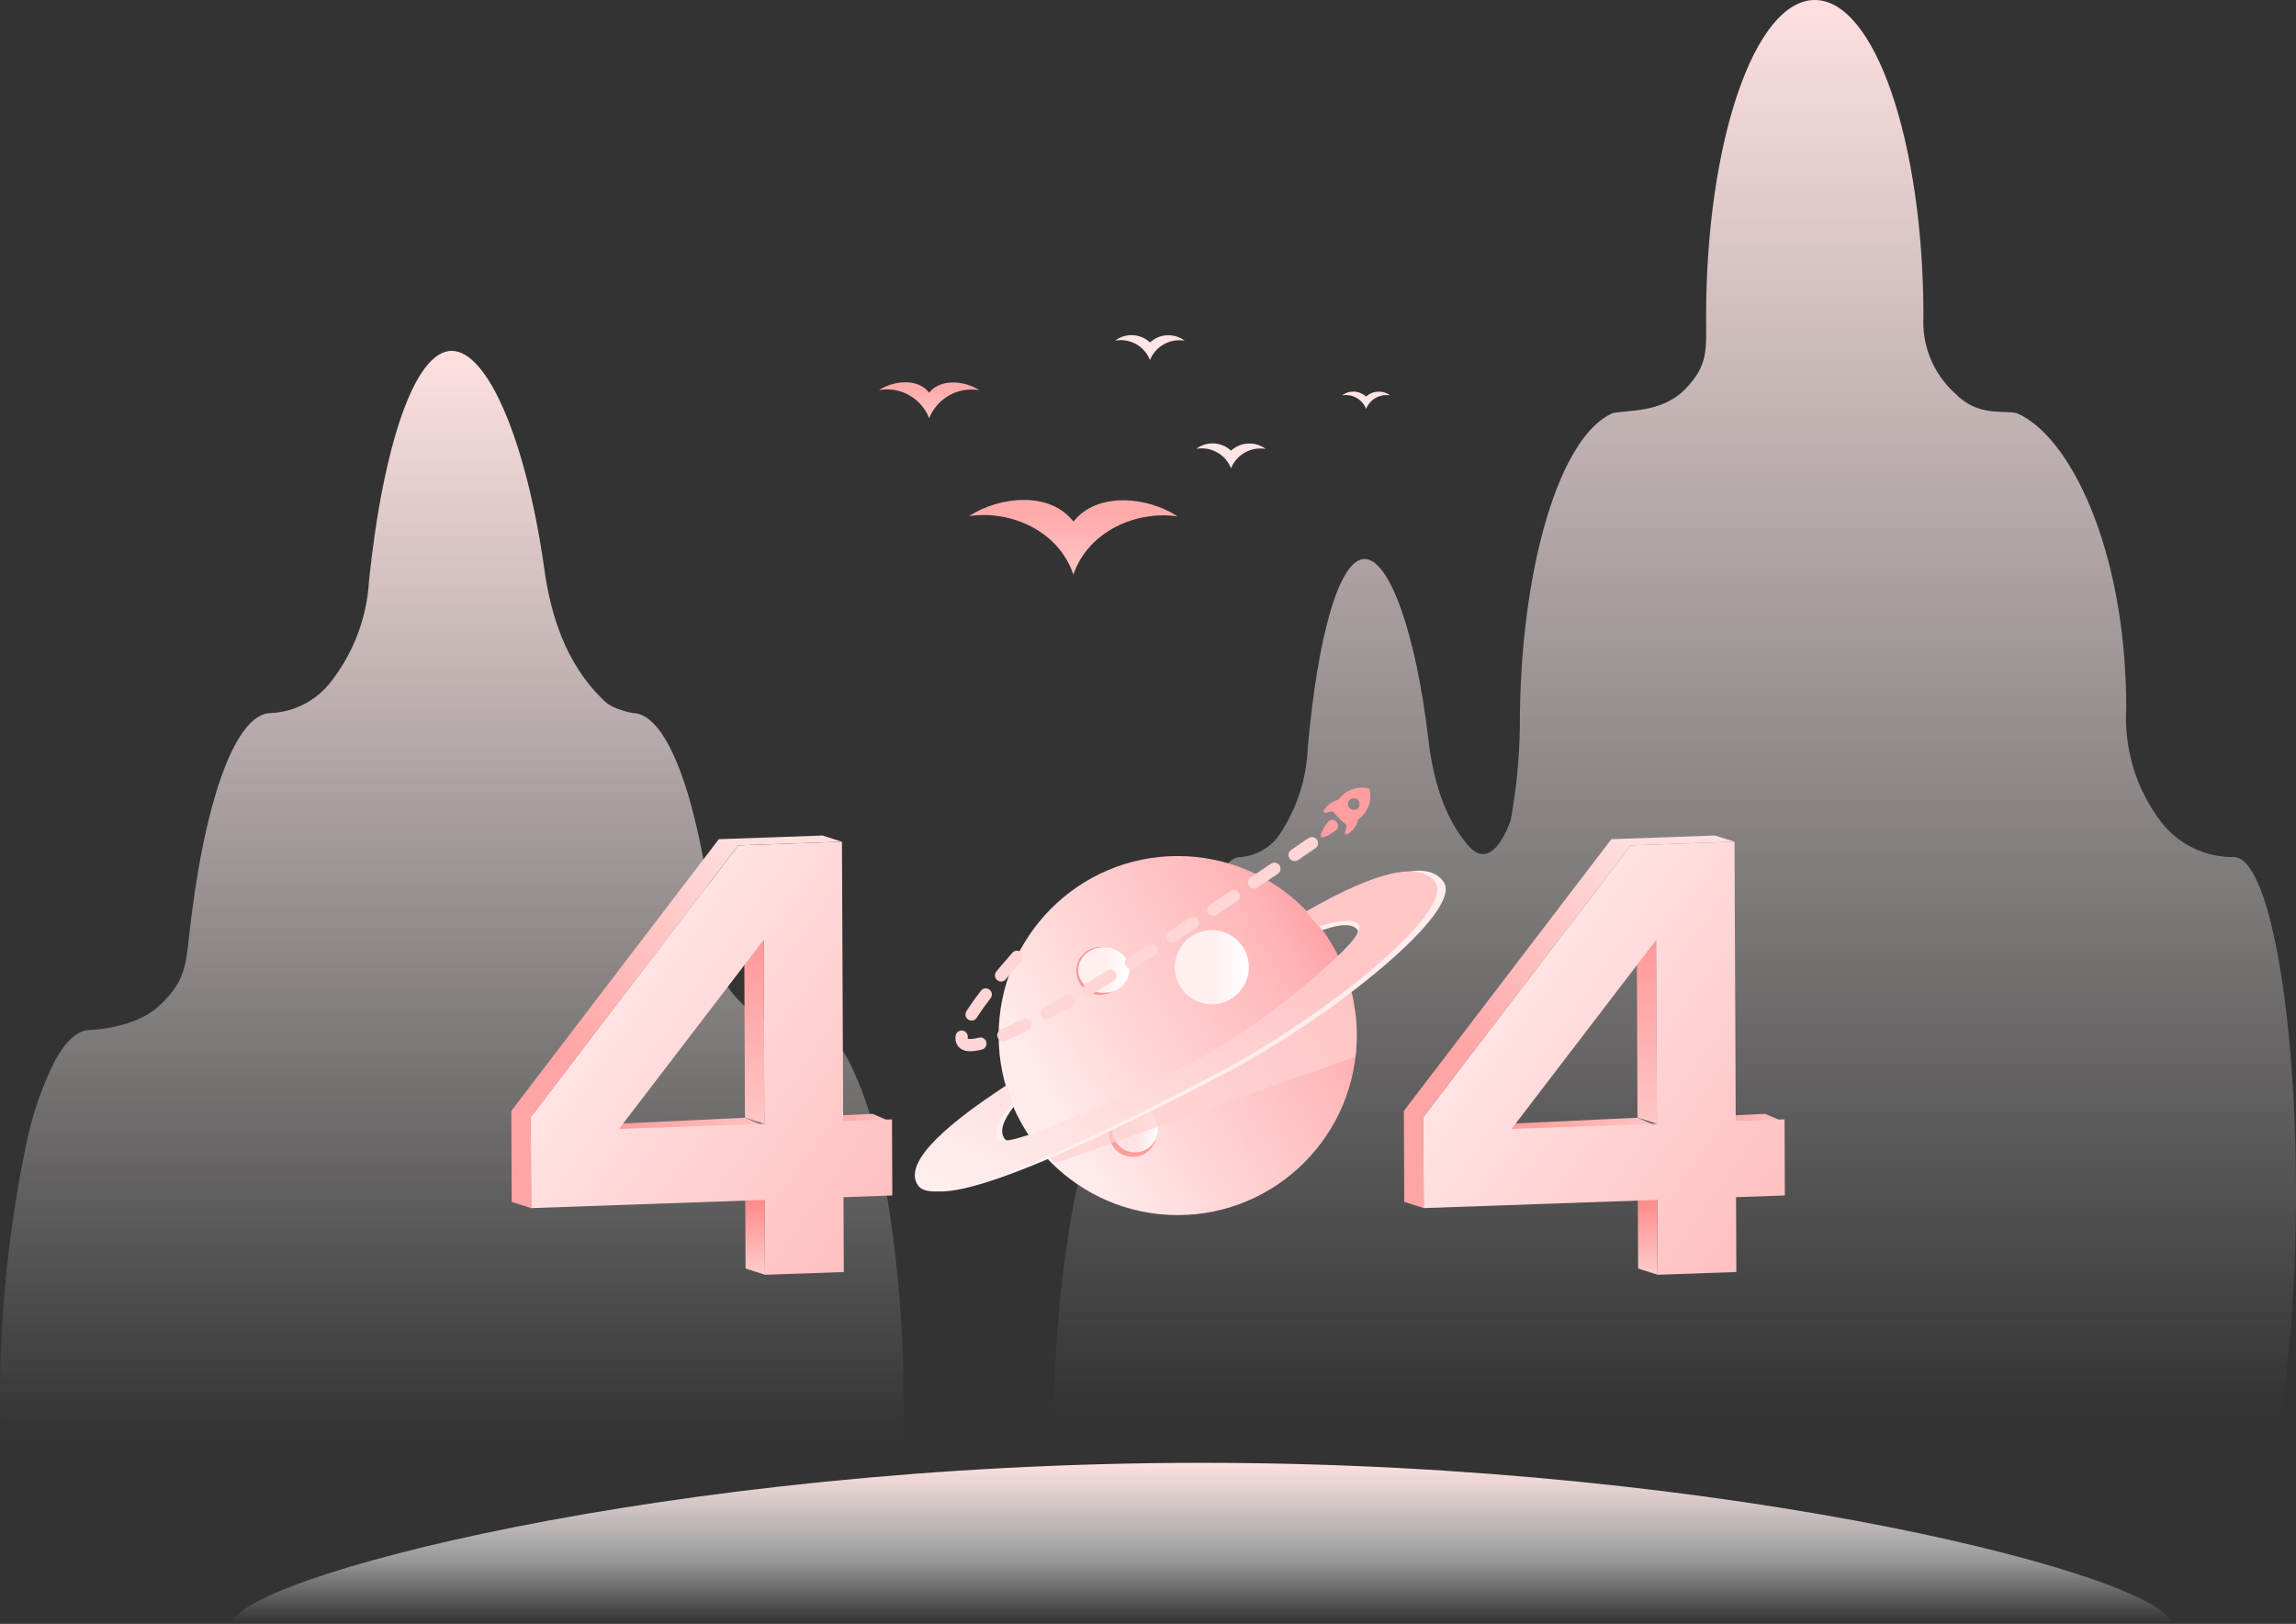 <?xml version="1.0" encoding="UTF-8"?>
<svg width="140px" height="99px" viewBox="0 0 140 99" version="1.1" xmlns="http://www.w3.org/2000/svg" xmlns:xlink="http://www.w3.org/1999/xlink">
    <rect x="0" y="0" width="140" height="99" fill="#333333" stroke="none"/>
    <title>编组</title>
    <defs>
        <linearGradient x1="50%" y1="0%" x2="50%" y2="92.1%" id="linearGradient-1">
            <stop stop-color="#FFE0E1" offset="0%"></stop>
            <stop stop-color="#FFFFFF" stop-opacity="0" offset="100%"></stop>
        </linearGradient>
        <linearGradient x1="50%" y1="0%" x2="50%" y2="92.1%" id="linearGradient-2">
            <stop stop-color="#FFE0E1" offset="0%"></stop>
            <stop stop-color="#FFFFFF" stop-opacity="0" offset="100%"></stop>
        </linearGradient>
        <linearGradient x1="50%" y1="0%" x2="50%" y2="100%" id="linearGradient-3">
            <stop stop-color="#FFE0E0" offset="0%"></stop>
            <stop stop-color="#FFFFFF" stop-opacity="0.502" offset="60%"></stop>
            <stop stop-color="#FFFFFF" stop-opacity="0" offset="100%"></stop>
        </linearGradient>
        <linearGradient x1="0%" y1="50%" x2="100%" y2="50%" id="linearGradient-4">
            <stop stop-color="#FFA0A0" offset="0%"></stop>
            <stop stop-color="#FFC3C3" offset="100%"></stop>
        </linearGradient>
        <linearGradient x1="50%" y1="0%" x2="50%" y2="100%" id="linearGradient-5">
            <stop stop-color="#FF8484" offset="0%"></stop>
            <stop stop-color="#FFCCCC" offset="100%"></stop>
        </linearGradient>
        <linearGradient x1="50%" y1="0%" x2="50%" y2="100%" id="linearGradient-6">
            <stop stop-color="#FF9696" offset="0%"></stop>
            <stop stop-color="#FFC6C6" offset="100%"></stop>
        </linearGradient>
        <linearGradient x1="0%" y1="50%" x2="100%" y2="50%" id="linearGradient-7">
            <stop stop-color="#FF9696" offset="0%"></stop>
            <stop stop-color="#FFC4C4" offset="100%"></stop>
        </linearGradient>
        <linearGradient x1="27.303%" y1="65.8%" x2="74.19%" y2="7.9%" id="linearGradient-8">
            <stop stop-color="#FFA5A5" offset="0%"></stop>
            <stop stop-color="#FFDEDE" offset="100%"></stop>
        </linearGradient>
        <linearGradient x1="25.611%" y1="27.6%" x2="98.779%" y2="88.9%" id="linearGradient-9">
            <stop stop-color="#FFE5E5" offset="0%"></stop>
            <stop stop-color="#FFBEBE" offset="100%"></stop>
        </linearGradient>
        <linearGradient x1="98.182%" y1="11.5%" x2="8.886%" y2="61.4%" id="linearGradient-10">
            <stop stop-color="#FF9699" offset="0%"></stop>
            <stop stop-color="#FFB5B7" offset="24.5%"></stop>
            <stop stop-color="#FFEBEB" offset="100%"></stop>
        </linearGradient>
        <linearGradient x1="50%" y1="50%" x2="100%" y2="50%" id="linearGradient-11">
            <stop stop-color="#FFEFEF" offset="0%"></stop>
            <stop stop-color="#FFFFFF" offset="100%"></stop>
        </linearGradient>
        <linearGradient x1="50%" y1="50%" x2="100%" y2="50%" id="linearGradient-12">
            <stop stop-color="#FFE2E2" offset="0%"></stop>
            <stop stop-color="#FDFDFD" offset="100%"></stop>
        </linearGradient>
        <linearGradient x1="50%" y1="50%" x2="100%" y2="50%" id="linearGradient-13">
            <stop stop-color="#FFEFEF" offset="0%"></stop>
            <stop stop-color="#FFFFFF" offset="100%"></stop>
        </linearGradient>
        <linearGradient x1="-13.9%" y1="60.347%" x2="107.9%" y2="39.051%" id="linearGradient-14">
            <stop stop-color="#FFD0D0" offset="0%"></stop>
            <stop stop-color="#FFD1D1" offset="100%"></stop>
        </linearGradient>
        <linearGradient x1="100%" y1="29.608%" x2="0%" y2="65.671%" id="linearGradient-15">
            <stop stop-color="#FFEDED" offset="0%"></stop>
            <stop stop-color="#FFF0F0" offset="100%"></stop>
        </linearGradient>
        <linearGradient x1="89.5%" y1="46.886%" x2="16.5%" y2="144.526%" id="linearGradient-16">
            <stop stop-color="#FFC6C7" offset="0%"></stop>
            <stop stop-color="#FFFFFF" offset="100%"></stop>
        </linearGradient>
        <linearGradient x1="50%" y1="100%" x2="50%" y2="28.3%" id="linearGradient-17">
            <stop stop-color="#FFC6C6" offset="0%"></stop>
            <stop stop-color="#FFAAAA" offset="100%"></stop>
        </linearGradient>
        <linearGradient x1="50%" y1="100%" x2="50%" y2="28.3%" id="linearGradient-18">
            <stop stop-color="#FFC6C6" offset="0%"></stop>
            <stop stop-color="#FFAAAA" offset="100%"></stop>
        </linearGradient>
        <linearGradient x1="198.2%" y1="-995.617%" x2="266.5%" y2="-1285.324%" id="linearGradient-19">
            <stop stop-color="#FFE5E5" offset="0%"></stop>
            <stop stop-color="#FFDEDE" offset="100%"></stop>
        </linearGradient>
        <linearGradient x1="198.2%" y1="-995.617%" x2="266.5%" y2="-1285.324%" id="linearGradient-20">
            <stop stop-color="#FFE5E5" offset="0%"></stop>
            <stop stop-color="#FFDEDE" offset="100%"></stop>
        </linearGradient>
    </defs>
    <g id="分类页/404" stroke="none" stroke-width="1" fill="none" fill-rule="evenodd">
        <g id="404" transform="translate(-118, -101)">
            <g id="编组" transform="translate(118, 101)">
                <g id="组_6667" fill-rule="nonzero">
                    <path d="M136.214,93.149 L136.214,93.149 C138.305,93.149 140,83.994 140,72.701 C140,61.408 138.305,52.253 136.214,52.253 C134.482,52.276 132.84,51.484 131.777,50.114 C130.261,48.128 129.506,45.663 129.647,43.166 C129.647,33.436 126.173,26.525 122.962,25.186 C122.036,24.991 120.596,25.418 119.176,23.95 C117.879,22.768 117.184,21.063 117.283,19.31 C117.283,8.645 114.316,0 110.657,0 C106.998,0 104.031,8.646 104.031,19.31 C104.031,21.286 104.188,22.242 102.769,23.711 C101.349,25.18 99.276,24.988 98.351,25.184 C95.14,26.523 92.672,34.571 92.672,44.3 C92.647,46.205 92.462,48.105 92.121,49.98 C92.121,49.98 91.06,53.342 89.518,51.542 C87.976,49.741 87.357,47.315 87.092,45.047 C86.338,38.598 84.718,34.076 83.209,34.076 C81.666,34.076 80.339,38.781 79.743,45.596 C79.672,47.369 79.14,49.092 78.2,50.595 C77.683,51.541 76.727,52.163 75.655,52.251 L75.636,52.251 C74.1,52.251 72.779,56.911 72.177,63.698 C72.252,64.839 71.858,65.961 71.086,66.803 C70.314,67.645 69.232,68.134 68.091,68.155 L68.063,68.155 C67.552,68.155 67.056,68.665 66.589,69.673 C66.031,71.002 65.627,72.391 65.384,73.812 C64.596,78.32 64.224,82.892 64.273,87.469 C64.273,89.405 64.329,91.316 64.439,93.149 L136.214,93.149 L136.214,93.149 Z" id="路径_15693" fill="url(#linearGradient-1)"></path>
                    <path d="M14.818,93.149 L54.849,93.149 C55.01,90.923 55.091,88.601 55.091,86.249 C55.162,80.677 54.621,75.114 53.478,69.661 C53.118,67.915 52.529,66.224 51.727,64.633 C51.048,63.41 50.327,62.79 49.583,62.79 L49.544,62.79 C49.544,62.79 46.91,62.706 45.425,61.353 C43.939,60 43.772,59.007 43.6,57.377 C42.725,49.131 40.802,43.47 38.569,43.47 C38.179,43.393 37.799,43.276 37.433,43.12 C37.163,43.001 36.921,42.826 36.722,42.608 C34.482,40.42 33.58,37.473 33.194,34.718 C32.098,26.885 29.742,21.391 27.542,21.391 C25.302,21.391 23.369,27.106 22.502,35.387 C22.38,37.591 21.598,39.707 20.257,41.459 C19.386,42.651 18.028,43.389 16.556,43.47 L16.528,43.47 C14.295,43.47 12.372,49.131 11.496,57.375 C11.325,59.005 11.158,59.995 9.672,61.351 C8.186,62.708 5.553,62.788 5.553,62.788 L5.513,62.788 C4.767,62.788 4.049,63.41 3.37,64.632 C2.567,66.223 1.979,67.914 1.619,69.661 C0.476,75.114 -0.065,80.677 0.006,86.249 C0.006,88.6 0.088,90.921 0.247,93.149 L14.818,93.149 Z" id="路径_15694" fill="url(#linearGradient-2)"></path>
                </g>
                <path d="M132.367,99 C132.367,96.29 105.913,89.182 73.281,89.182 C40.649,89.182 14.194,96.292 14.194,99 L132.367,99 Z" id="路径_8510" fill="url(#linearGradient-3)" fill-rule="nonzero"></path>
                <g id="组_5953" transform="translate(31.178, 48.016)">
                    <g id="组_5944" transform="translate(0, 2.921)" fill-rule="nonzero">
                        <g id="组_5940" transform="translate(19.048, 16.793)" fill="url(#linearGradient-4)">
                            <polygon id="路径_8521" points="1.184 0.824 0 0.316 2.977 0.176 4.16 0.684"></polygon>
                        </g>
                        <g id="组_5941" transform="translate(14.264, 21.834)" fill="url(#linearGradient-5)">
                            <polygon id="路径_8522" points="1.203 4.946 0.019 4.565 0 0 1.184 0.379"></polygon>
                        </g>
                        <g id="组_5942" transform="translate(14.2, 5.989)" fill="url(#linearGradient-6)">
                            <polygon id="路径_8523" points="1.231 11.588 0.046 11.208 0 0 1.184 0.38"></polygon>
                        </g>
                        <g id="组_5943" transform="translate(5.383, 17.168)" fill="url(#linearGradient-7)">
                            <polygon id="路径_8524" points="1.184 0.962 0 0.454 8.862 0.038 10.047 0.546"></polygon>
                        </g>
                        <polygon id="路径_8525" fill="url(#linearGradient-8)" points="20.161 0.38 18.977 0 12.651 0.225 0 16.79 0.022 22.335 1.206 22.715 1.184 17.17 13.837 0.599"></polygon>
                        <path d="M20.161,0.38 L20.235,17.409 L23.212,17.305 L23.231,21.945 L20.255,22.049 L20.273,26.614 L15.471,26.782 L15.452,22.217 L1.21,22.715 L1.188,17.171 L13.839,0.602 L20.161,0.38 Z M15.429,17.577 L15.383,6.369 L6.567,17.888 L15.429,17.577" id="路径_8526" fill="url(#linearGradient-9)"></path>
                    </g>
                    <g id="编组-20" transform="translate(24.605, 0)">
                        <ellipse id="椭圆形" fill="url(#linearGradient-10)" fill-rule="nonzero" cx="16.028" cy="15.117" rx="10.919" ry="10.944"></ellipse>
                        <g id="椭圆形-2" transform="translate(9.844, 9.722)" fill-rule="nonzero">
                            <ellipse id="椭圆_26" fill="#E5E5E5" cx="1.453" cy="1.456" rx="1.453" ry="1.456"></ellipse>
                            <ellipse id="椭圆_27" fill="#FF9696" cx="1.453" cy="1.456" rx="1.453" ry="1.456"></ellipse>
                        </g>
                        <ellipse id="椭圆形-3" fill="url(#linearGradient-11)" fill-rule="nonzero" cx="11.522" cy="11.122" rx="1.56" ry="1.39"></ellipse>
                        <g id="椭圆形-4" transform="translate(11.842, 19.591)" fill="#FF9D9D" fill-rule="nonzero">
                            <ellipse id="椭圆_28" cx="1.453" cy="1.456" rx="1.453" ry="1.456"></ellipse>
                            <ellipse id="椭圆_29" cx="1.453" cy="1.456" rx="1.453" ry="1.456"></ellipse>
                        </g>
                        <ellipse id="椭圆形-5" fill="url(#linearGradient-12)" fill-rule="nonzero" cx="13.428" cy="20.85" rx="1.387" ry="1.39"></ellipse>
                        <ellipse id="椭圆形-6" fill="#E2E2E2" fill-rule="nonzero" cx="18.107" cy="10.948" rx="2.253" ry="2.258"></ellipse>
                        <ellipse id="椭圆形-7" fill="url(#linearGradient-13)" fill-rule="nonzero" cx="18.107" cy="10.948" rx="2.253" ry="2.258"></ellipse>
                        <path d="M8.062,21.863 L26.539,12.052 C26.729,12.826 26.861,13.613 26.934,14.407 C26.966,15.076 26.943,15.747 26.867,16.413 L8.571,22.89 C8.571,22.89 7.839,22.3 8.062,21.863 Z" id="路径-14" fill="url(#linearGradient-14)" opacity="0.699"></path>
                        <path d="M5.65,18.118 L6.083,19.38 C5.319,20.351 5.134,21.047 5.528,21.468 C6.121,22.099 15.509,17.862 18.045,16.378 C20.581,14.894 27.427,9.303 27.002,8.692 C26.718,8.285 25.997,8.282 24.846,8.692 L24.07,7.794 C28.527,5.255 31.152,4.338 32.199,5.691 C33.675,7.413 25.398,14.016 18.965,17.395 C12.533,20.773 1.824,26.059 0.565,24.259 C-0.275,23.06 1.421,21.013 5.65,18.118 Z" id="形状结合" fill="url(#linearGradient-15)"></path>
                        <path d="M5.638,18.118 L5.967,19.236 C5.021,20.305 4.744,21.049 5.135,21.47 C5.723,22.101 14.32,18.154 17.586,16.381 C20.852,14.607 25.474,10.877 26.734,9.289 C27.993,7.701 25.791,8.065 24.643,8.472 L23.863,7.545 C28.297,5.007 30.714,4.561 31.692,5.709 C33.16,7.43 24.897,14.016 18.496,17.395 C12.095,20.775 1.45,26.059 0.197,24.259 C-0.637,23.06 1.176,21.013 5.638,18.118 Z" id="形状结合-2" fill="url(#linearGradient-16)"></path>
                        <path d="M6.229,10.315 C-1.69,19.335 4.305,17.027 24.213,3.389" id="路径-4" stroke="#FFD5D5" stroke-width="0.747" stroke-linecap="round" stroke-dasharray="1.493"></path>
                        <g id="火箭" transform="translate(24.747, 0)" fill="#FF9DA0" fill-rule="nonzero">
                            <path d="M2.982,0.122 C2.973,0.085 2.944,0.056 2.907,0.047 C2.228,-0.114 1.518,0.148 1.104,0.711 C1.089,0.731 1.068,0.746 1.044,0.752 C0.803,0.812 0.583,0.938 0.407,1.115 C0.325,1.197 0.253,1.29 0.194,1.39 C0.172,1.429 0.177,1.477 0.206,1.51 C0.235,1.543 0.282,1.555 0.323,1.54 C0.473,1.485 0.631,1.458 0.791,1.459 C0.791,1.473 0.786,1.487 0.784,1.501 C0.898,1.635 1.017,1.764 1.141,1.889 C1.265,2.013 1.394,2.133 1.528,2.247 L1.568,2.244 C1.569,2.404 1.541,2.563 1.487,2.713 C1.472,2.755 1.483,2.801 1.517,2.83 C1.55,2.859 1.598,2.864 1.636,2.843 C1.736,2.783 1.829,2.711 1.911,2.629 C2.088,2.453 2.213,2.232 2.273,1.99 C2.279,1.966 2.294,1.945 2.314,1.93 C2.385,1.878 2.451,1.821 2.514,1.758 C2.942,1.331 3.119,0.712 2.982,0.122 L2.982,0.122 Z M2.269,1.257 C2.131,1.395 1.907,1.395 1.769,1.257 C1.631,1.119 1.631,0.894 1.769,0.756 C1.907,0.618 2.131,0.618 2.269,0.756 C2.335,0.823 2.372,0.913 2.372,1.007 C2.372,1.1 2.335,1.19 2.269,1.257 L2.269,1.257 Z" id="形状"></path>
                            <path d="M0.489,2.037 C0.374,2.152 -0.115,2.868 0.025,3.01 C0.164,3.152 0.878,2.659 0.996,2.544 C1.109,2.404 1.09,2.199 0.952,2.082 C0.837,1.942 0.63,1.922 0.489,2.037 L0.489,2.037 Z" id="路径"></path>
                        </g>
                    </g>
                    <g id="组_5954" transform="translate(54.424, 2.92)" fill-rule="nonzero">
                        <g id="组_5940-2" transform="translate(19.048, 16.793)" fill="url(#linearGradient-4)">
                            <polygon id="路径_8521-2" points="1.184 0.824 0 0.316 2.977 0.176 4.16 0.684"></polygon>
                        </g>
                        <g id="组_5941-2" transform="translate(14.264, 21.834)" fill="url(#linearGradient-5)">
                            <polygon id="路径_8522-2" points="1.203 4.946 0.019 4.565 0 0 1.184 0.379"></polygon>
                        </g>
                        <g id="组_5942-2" transform="translate(14.2, 5.989)" fill="url(#linearGradient-6)">
                            <polygon id="路径_8523-2" points="1.231 11.588 0.046 11.208 0 0 1.184 0.38"></polygon>
                        </g>
                        <g id="组_5943-2" transform="translate(5.383, 17.168)" fill="url(#linearGradient-7)">
                            <polygon id="路径_8524-2" points="1.184 0.962 0 0.454 8.862 0.038 10.047 0.546"></polygon>
                        </g>
                        <polygon id="路径_8525-2" fill="url(#linearGradient-8)" points="20.161 0.38 18.977 0 12.651 0.225 0 16.79 0.022 22.335 1.206 22.715 1.184 17.17 13.837 0.599"></polygon>
                        <path d="M20.161,0.38 L20.235,17.409 L23.212,17.305 L23.231,21.945 L20.255,22.049 L20.273,26.614 L15.471,26.782 L15.452,22.217 L1.21,22.715 L1.188,17.171 L13.839,0.602 L20.161,0.38 Z M15.429,17.577 L15.383,6.369 L6.567,17.888 L15.429,17.577" id="路径_8526-2" fill="url(#linearGradient-9)"></path>
                    </g>
                </g>
                <path d="M65.448,35.039 L65.448,35.022 C64.541,32.34 61.59,31.081 59.083,31.468 C60.941,30.256 64.007,29.933 65.448,31.791 L65.448,31.807 C66.888,29.965 69.97,30.272 71.812,31.484 C69.306,31.109 66.355,32.374 65.448,35.038 L65.448,35.039 Z" id="路径_16335" fill="url(#linearGradient-17)" fill-rule="nonzero"></path>
                <path d="M56.654,25.495 L56.654,25.487 C56.169,24.264 54.892,23.551 53.599,23.781 C54.49,23.198 55.963,23.044 56.654,23.936 L56.654,23.943 C57.345,23.059 58.825,23.206 59.71,23.788 C58.418,23.567 57.146,24.277 56.654,25.495 L56.654,25.495 Z" id="路径_16336" fill="url(#linearGradient-18)" fill-rule="nonzero"></path>
                <path d="M75.062,28.554 L75.062,28.548 C74.725,27.699 73.84,27.205 72.942,27.364 C73.582,26.882 74.474,26.927 75.061,27.472 L75.061,27.477 C75.649,26.935 76.539,26.89 77.179,27.37 C76.283,27.216 75.402,27.708 75.061,28.553 L75.062,28.554 Z" id="路径_16337" fill="url(#linearGradient-19)" fill-rule="nonzero"></path>
                <path d="M70.12,21.954 L70.12,21.949 C69.784,21.1 68.898,20.605 68,20.765 C68.64,20.282 69.532,20.328 70.119,20.872 L70.119,20.878 C70.707,20.335 71.597,20.29 72.237,20.77 C71.341,20.616 70.46,21.109 70.119,21.953 L70.12,21.954 Z" id="路径_16338" fill="url(#linearGradient-19)" fill-rule="nonzero"></path>
                <path d="M83.299,24.928 L83.299,24.928 C83.066,24.339 82.452,23.995 81.829,24.105 C82.272,23.771 82.891,23.802 83.297,24.18 L83.297,24.18 C83.705,23.804 84.322,23.773 84.766,24.105 C84.144,23.999 83.534,24.342 83.299,24.928 L83.299,24.928 Z" id="路径_16339" fill="url(#linearGradient-20)" fill-rule="nonzero"></path>
            </g>
        </g>
    </g>
</svg>